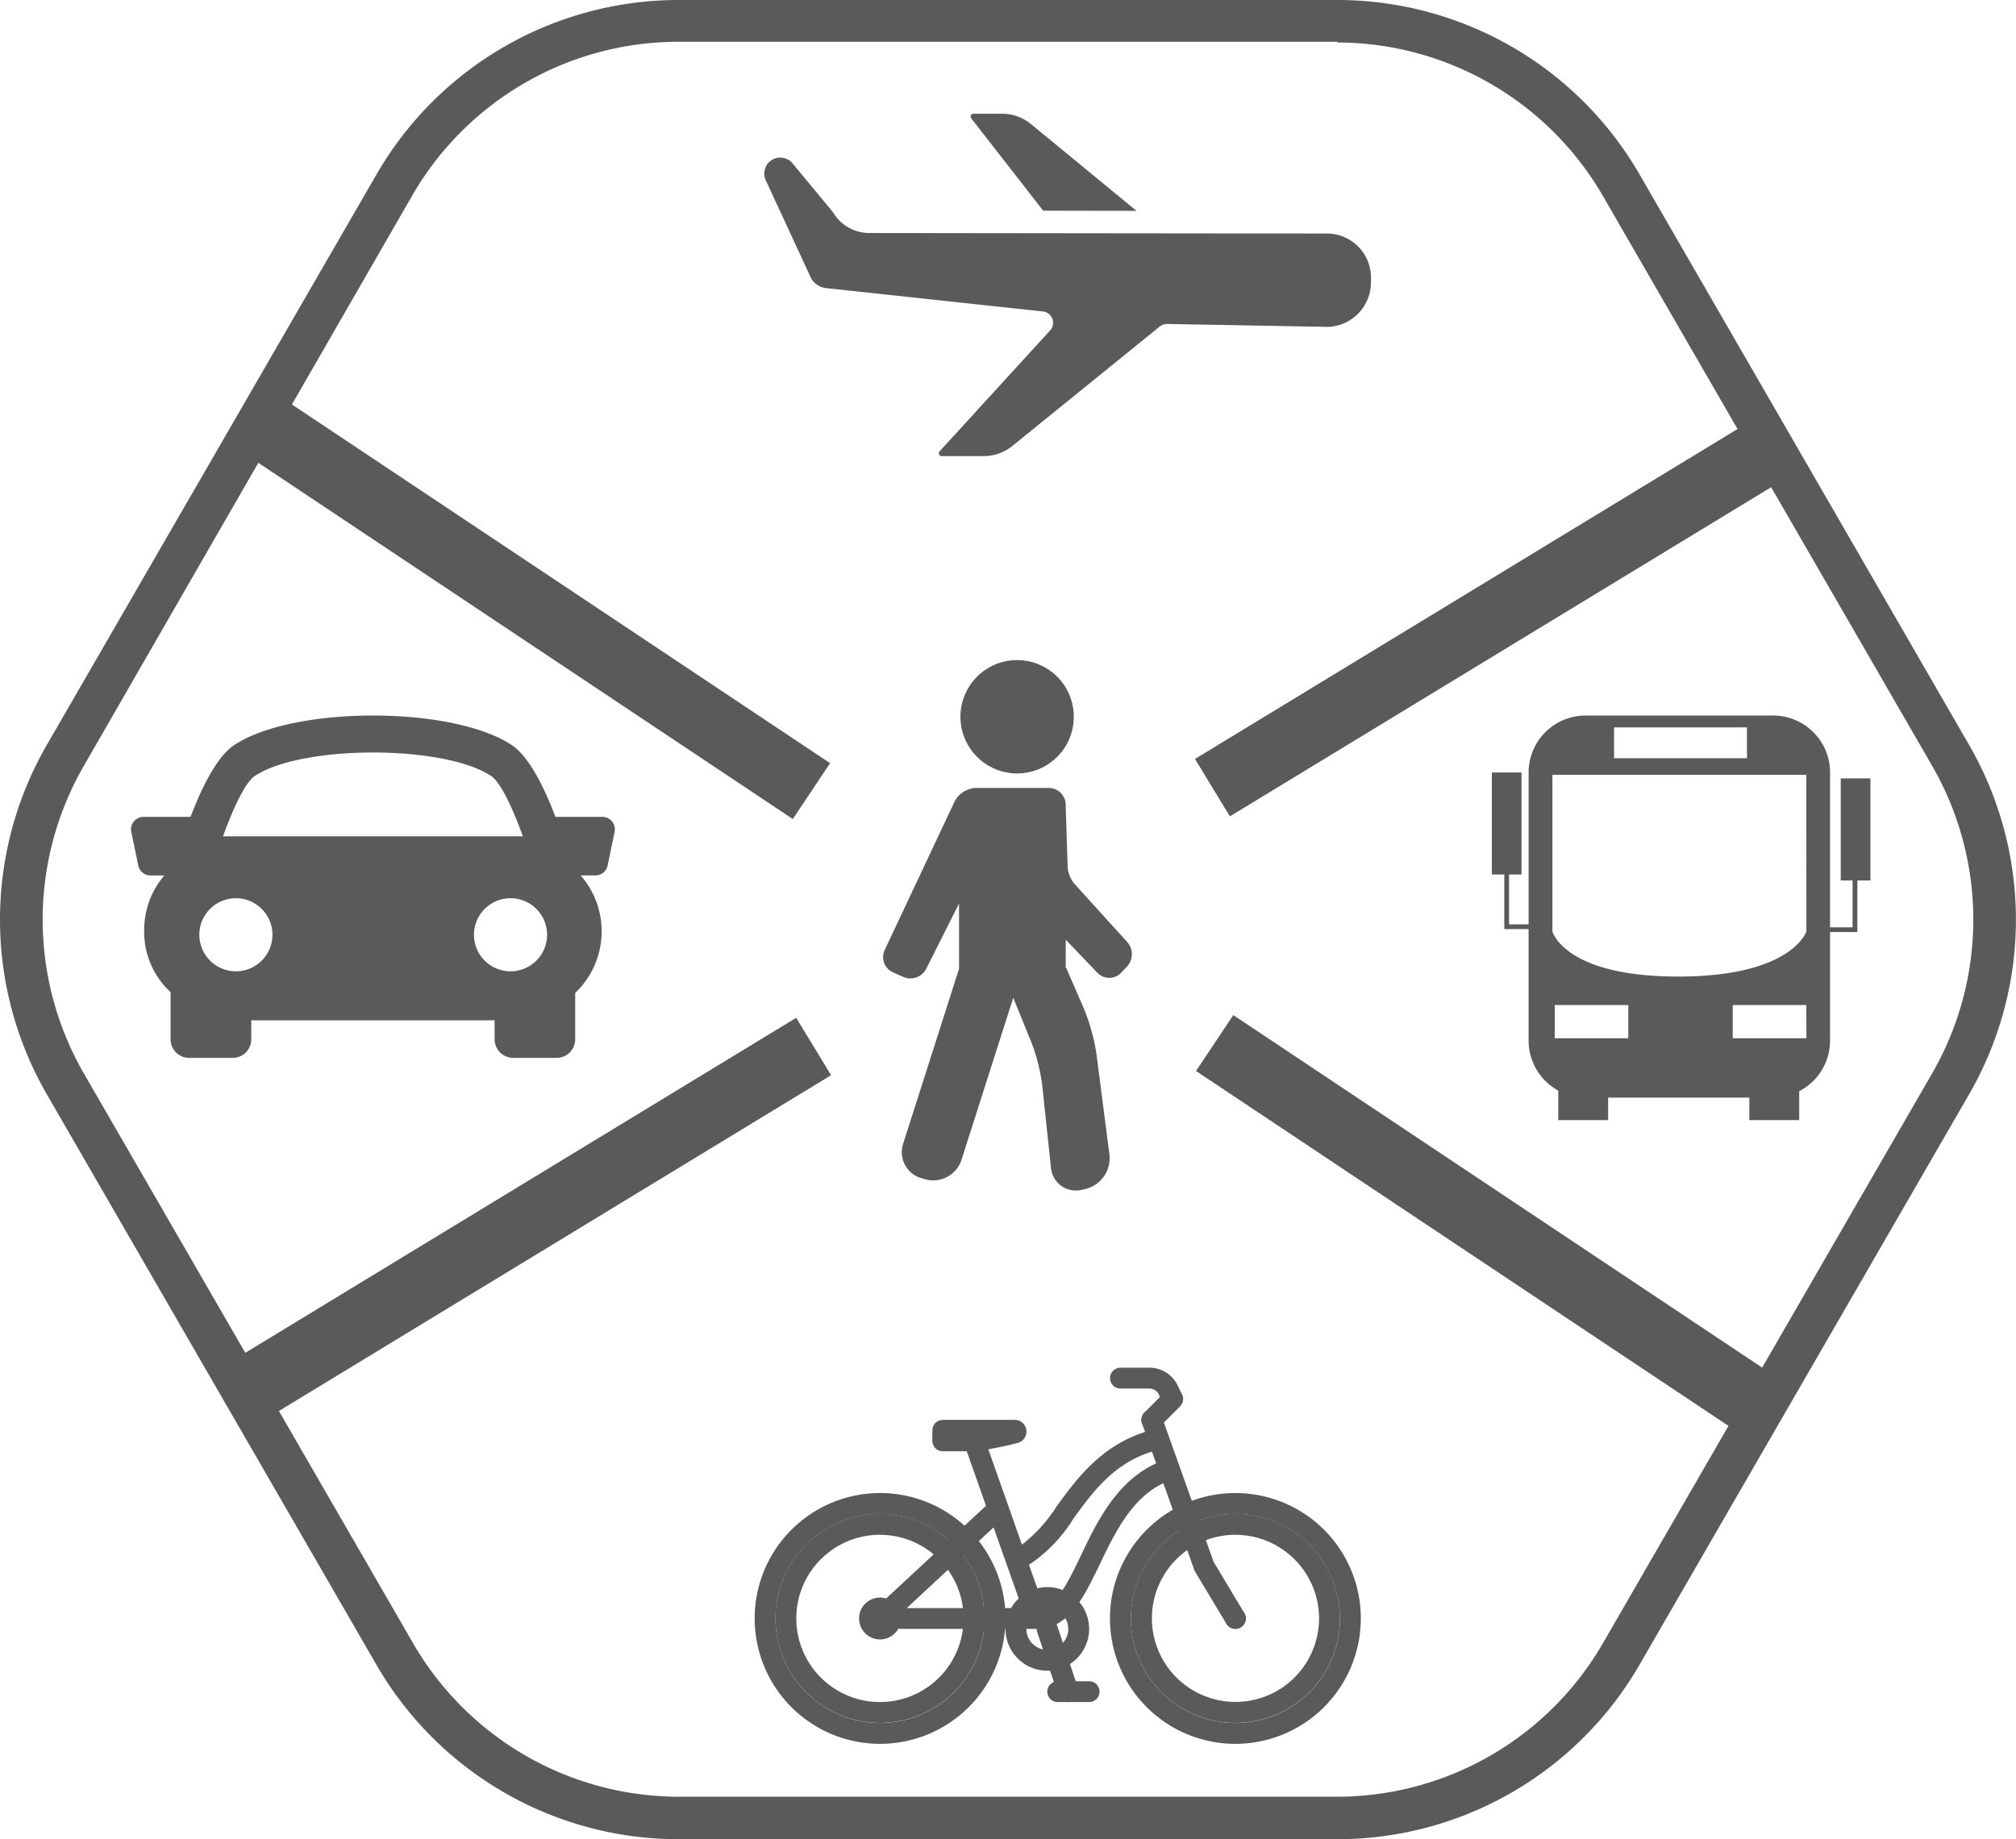 <svg xmlns="http://www.w3.org/2000/svg" id="prefix__energy" width="120" height="109.501" viewBox="0 0 120 109.501">
    <defs>
        <style>
            .prefix__cls-1{fill:#5a5a5a}.prefix__cls-2{fill:none;stroke:#5a5a5a;stroke-width:4px}
        </style>
    </defs>
    <g id="prefix__HEXAGUN">
        <path id="prefix__Path_15" d="M87.406 21.63a18.293 18.293 0 0 1 15.812 9.15l19.606 33.942a18.329 18.329 0 0 1 0 18.257l-19.606 33.942a18.293 18.293 0 0 1-15.812 9.15H48.194a18.293 18.293 0 0 1-15.812-9.15L12.775 82.979a18.329 18.329 0 0 1 0-18.257L32.34 30.737a18.293 18.293 0 0 1 15.812-9.15h39.254m0-2.488H48.194a20.772 20.772 0 0 0-18 10.415L10.583 63.457a20.8 20.8 0 0 0 0 20.787l19.606 33.942a20.772 20.772 0 0 0 18 10.415h39.217a20.772 20.772 0 0 0 18-10.415l19.606-33.942a20.8 20.8 0 0 0 0-20.787l-19.601-33.942a20.772 20.772 0 0 0-18-10.415z" class="prefix__cls-1" data-name="Path 15" transform="translate(-7.8 -19.1)"/>
    </g>
    <g id="prefix__car" transform="translate(7.8 42.6)">
        <g id="prefix__Group_10" data-name="Group 10">
            <path id="prefix__Path_35" d="M28.634 12.014a.741.741 0 0 0-.571-.272h-2.8c-.692-1.824-1.593-3.612-2.617-4.287-3.546-2.33-12.946-2.33-16.488 0-1.025.675-1.922 2.465-2.618 4.287H.737a.738.738 0 0 0-.722.887l.415 2.012a.737.737 0 0 0 .722.588h.83a4.979 4.979 0 0 0-1.2 3.254 4.875 4.875 0 0 0 1.54 3.66c.011.01.022.016.032.026v2.815a1.107 1.107 0 0 0 1.113 1.106h2.585a1.107 1.107 0 0 0 1.106-1.106v-1.132h14.483v1.131a1.107 1.107 0 0 0 1.106 1.106h2.585a1.108 1.108 0 0 0 1.106-1.106v-2.759a5.059 5.059 0 0 0 .323-7h.886a.735.735 0 0 0 .722-.588l.416-2.011a.743.743 0 0 0-.151-.611zM7.373 9.3C10.2 7.444 18.6 7.444 21.425 9.3c.549.36 1.254 1.815 1.9 3.6H5.473c.645-1.782 1.351-3.236 1.9-3.6zm-3.308 9.46a2.176 2.176 0 1 1 2.176 2.176 2.176 2.176 0 0 1-2.176-2.176zm18.523 2.176a2.176 2.176 0 1 1 2.176-2.176 2.176 2.176 0 0 1-2.177 2.176z" class="prefix__cls-1" data-name="Path 35" transform="translate(0 -5.707)"/>
        </g>
    </g>
    <g id="prefix__bus" transform="translate(88.8 42.6)">
        <path id="prefix__Path_36" d="M24.02 3.743h-1.766v6.076h.706v2.79h-1.342V3.391A3.39 3.39 0 0 0 18.227 0H7.066a3.391 3.391 0 0 0-3.391 3.391v9.042H2.51V9.465h.742V3.391H1.486v6.074h.742v3.251h1.447v6.64a3.391 3.391 0 0 0 1.766 2.976v1.755h2.967v-1.341h8.406v1.342h2.968v-1.722a3.385 3.385 0 0 0 1.836-3.011v-6.464h1.625V9.819h.777V3.743zM8.762.706h7.911v1.837H8.762zm.847 18.508H5.23v-1.977h4.379zm10.6 0h-4.383v-1.977h4.379zm0-6.358s-.848 2.685-7.629 2.685-7.489-2.685-7.489-2.685V3.531h15.114z" class="prefix__cls-1" data-name="Path 36" transform="translate(-1.486)"/>
    </g>
    <g id="prefix__bicycle" transform="translate(44.92 81.428)">
        <path id="prefix__Path_37" d="M302.681 100.835a.614.614 0 0 1-.437-.183.63.63 0 0 1 0-.881l.93-.93-.078-.155a.619.619 0 0 0-.557-.345h-1.719a.62.62 0 0 1 0-1.24h1.719a1.857 1.857 0 0 1 1.67 1.029l.275.557a.623.623 0 0 1-.12.719l-1.247 1.247a.6.6 0 0 1-.436.182z" class="prefix__cls-1" data-name="Path 37" transform="translate(-279.045 -97.1)"/>
        <path id="prefix__Path_38" d="M7.463 217.932a7.466 7.466 0 1 1 7.47-7.463 7.471 7.471 0 0 1-7.47 7.463zm0-13.685a6.222 6.222 0 1 0 6.222 6.222 6.228 6.228 0 0 0-6.222-6.222z" class="prefix__cls-1" data-name="Path 38" transform="translate(0 -195.537)"/>
        <path id="prefix__Path_39" d="M23.822 233.045a6.222 6.222 0 1 1 6.222-6.222 6.228 6.228 0 0 1-6.222 6.222zm0-11.2a4.979 4.979 0 1 0 4.975 4.982 4.985 4.985 0 0 0-4.975-4.98z" class="prefix__cls-1" data-name="Path 39" transform="translate(-16.36 -211.897)"/>
        <path id="prefix__Path_40" d="M307.663 217.932a7.466 7.466 0 1 1 7.463-7.463 7.471 7.471 0 0 1-7.463 7.463zm0-13.685a6.222 6.222 0 1 0 6.222 6.222 6.228 6.228 0 0 0-6.222-6.222z" class="prefix__cls-1" data-name="Path 40" transform="translate(-279.045 -195.537)"/>
        <path id="prefix__Path_41" d="M324.022 233.045a6.222 6.222 0 1 1 6.222-6.222 6.228 6.228 0 0 1-6.222 6.222zm0-11.2a4.975 4.975 0 1 0 4.978 4.977 4.983 4.983 0 0 0-4.978-4.975z" class="prefix__cls-1" data-name="Path 41" transform="translate(-295.405 -211.897)"/>
        <g id="prefix__Group_11" data-name="Group 11" transform="translate(6.215 13.685)">
            <circle id="prefix__Ellipse_1" cx="1.247" cy="1.247" r="1.247" class="prefix__cls-1" data-name="Ellipse 1"/>
            <circle id="prefix__Ellipse_2" cx=".62" cy=".62" r=".62" class="prefix__cls-1" data-name="Ellipse 2" transform="translate(21.782 .627)"/>
        </g>
        <path id="prefix__Path_42" d="M119.395 144.477l-1.832-3.058-3.087-8.654a.622.622 0 0 0-1.17.423l.183.507c-2.65.846-4.094 2.819-5.257 4.418a8.9 8.9 0 0 1-2.072 2.29l-2.255-6.392-1.177.416 1.29 3.664-6.73 6.251a.623.623 0 0 0 .423 1.078h9.33c1.9 0 2.8-1.874 3.756-3.855.881-1.839 1.874-3.911 3.777-4.82l1.839 5.151a.784.784 0 0 0 .049.113l1.867 3.108a.622.622 0 0 0 .536.3.589.589 0 0 0 .317-.092.619.619 0 0 0 .213-.848zm-14.925-5.1l1.7 4.806H99.3zm5.208 1.656c-.8 1.684-1.381 2.8-2.213 3.079l-.888-2.509a8.878 8.878 0 0 0 2.65-2.755c1.17-1.607 2.389-3.27 4.672-3.982l.247.7c-2.369 1.082-3.532 3.506-4.469 5.465z" class="prefix__cls-1" data-name="Path 42" transform="translate(-90.249 -129.869)"/>
        <path id="prefix__Path_43" d="M150.1 142.447a.621.621 0 0 0 .62.62h1.867a19.339 19.339 0 0 0 2.579-.493.693.693 0 0 0 .536-.676.7.7 0 0 0-.7-.7h-4.277a.621.621 0 0 0-.62.62l-.007.627z" class="prefix__cls-1" data-name="Path 43" transform="translate(-139.523 -138.092)"/>
        <path id="prefix__Path_44" d="M214.388 287.475a2.488 2.488 0 1 1 2.488-2.488 2.487 2.487 0 0 1-2.488 2.488zm0-3.735a1.247 1.247 0 1 0 1.247 1.247 1.25 1.25 0 0 0-1.247-1.247z" class="prefix__cls-1" data-name="Path 44" transform="translate(-196.968 -269.435)"/>
        <path id="prefix__Path_45" d="M240.135 313.907a.626.626 0 0 1-.592-.423l-1.247-3.735a.632.632 0 0 1 .395-.789.623.623 0 0 1 .789.395l1.247 3.735a.632.632 0 0 1-.395.789.888.888 0 0 1-.197.028z" class="prefix__cls-1" data-name="Path 45" transform="translate(-221.474 -293.999)"/>
        <path id="prefix__Path_46" d="M249.688 363.24h-1.868a.62.62 0 0 1 0-1.24h1.867a.62.62 0 1 1 0 1.24z" class="prefix__cls-1" data-name="Path 46" transform="translate(-229.78 -343.333)"/>
    </g>
    <g id="prefix__flight" transform="translate(45.503 6.77)">
        <g id="prefix__Group_13" data-name="Group 13" transform="translate(12.269)">
            <g id="prefix__Group_12" data-name="Group 12">
                <path id="prefix__Path_47" d="M148.083 93.158a2.724 2.724 0 0 0-1.736-.627h-1.7a.17.17 0 0 0-.134.274l4.284 5.5 5.554.009z" class="prefix__cls-1" data-name="Path 47" transform="translate(-144.475 -92.531)"/>
            </g>
        </g>
        <g id="prefix__Group_15" data-name="Group 15" transform="translate(0 2.623)">
            <g id="prefix__Group_14" data-name="Group 14">
                <path id="prefix__Path_48" d="M33.593 127.926l-27.341-.031a2.506 2.506 0 0 1-2.171-1.236l-2.4-2.9a.95.95 0 0 0-1.6 1l2.6 5.624.014.032a1.184 1.184 0 0 0 .934.755l12.941 1.394A.679.679 0 0 1 17 133.7l-6.582 7.2a.17.17 0 0 0 .132.276h2.5a2.718 2.718 0 0 0 1.776-.66l.016-.013 8.687-7.041a.683.683 0 0 1 .44-.152l9.63.174a2.66 2.66 0 0 0 2.5-2.778 2.627 2.627 0 0 0-2.506-2.78z" class="prefix__cls-1" data-name="Path 48" transform="translate(0 -123.415)"/>
            </g>
        </g>
    </g>
    <g id="prefix__pedestrian-man" transform="translate(52.566 39.301)">
        <path id="prefix__Path_49" d="M39.41 31.732l-3.163-3.489a1.794 1.794 0 0 1-.387-.958l-.116-3.62v-.1a1.013 1.013 0 0 0-1.012-1.012H30.4a1.505 1.505 0 0 0-1.267.8L24.97 32.2a.994.994 0 0 0 .5 1.335l.614.271a1.023 1.023 0 0 0 .415.087 1.06 1.06 0 0 0 .942-.575l1.953-3.884v3.9c-.008.023-.02.043-.027.066l-3.3 10.334a1.619 1.619 0 0 0 1.126 2.066l.221.06a1.7 1.7 0 0 0 .445.059 1.773 1.773 0 0 0 1.678-1.215l3.083-9.656 1.093 2.678a11.186 11.186 0 0 1 .629 2.5l.523 4.931a1.486 1.486 0 0 0 1.485 1.363 1.638 1.638 0 0 0 .383-.046l.222-.054a1.887 1.887 0 0 0 1.393-2.02l-.775-6.013a11.857 11.857 0 0 0-.735-2.667l-1.046-2.41c-.013-.031-.033-.06-.048-.09v-1.632l1.885 1.968a.973.973 0 0 0 1.418-.006l.349-.37a1.086 1.086 0 0 0 .014-1.448z" class="prefix__cls-1" data-name="Path 49" transform="translate(-24.874 -14.942)"/>
        <path id="prefix__Path_50" d="M41.892 6.747a3.374 3.374 0 1 0-3.373-3.374 3.378 3.378 0 0 0 3.373 3.374z" class="prefix__cls-1" data-name="Path 50" transform="translate(-33.917)"/>
    </g>
    <path id="prefix__Line_1" d="M0 0L32.4 21.6" class="prefix__cls-2" data-name="Line 1" transform="translate(15.9 25.5)"/>
    <path id="prefix__Line_2" d="M0 0L32.4 21.6" class="prefix__cls-2" data-name="Line 2" transform="translate(72.3 62.1)"/>
    <path id="prefix__Line_3" d="M0 0L32.4 21.6" class="prefix__cls-2" data-name="Line 3" transform="rotate(-65 72.363 29.371)"/>
    <path id="prefix__Line_4" d="M0 0L32.4 21.6" class="prefix__cls-2" data-name="Line 4" transform="rotate(-65 72.889 -33.194)"/>
</svg>
